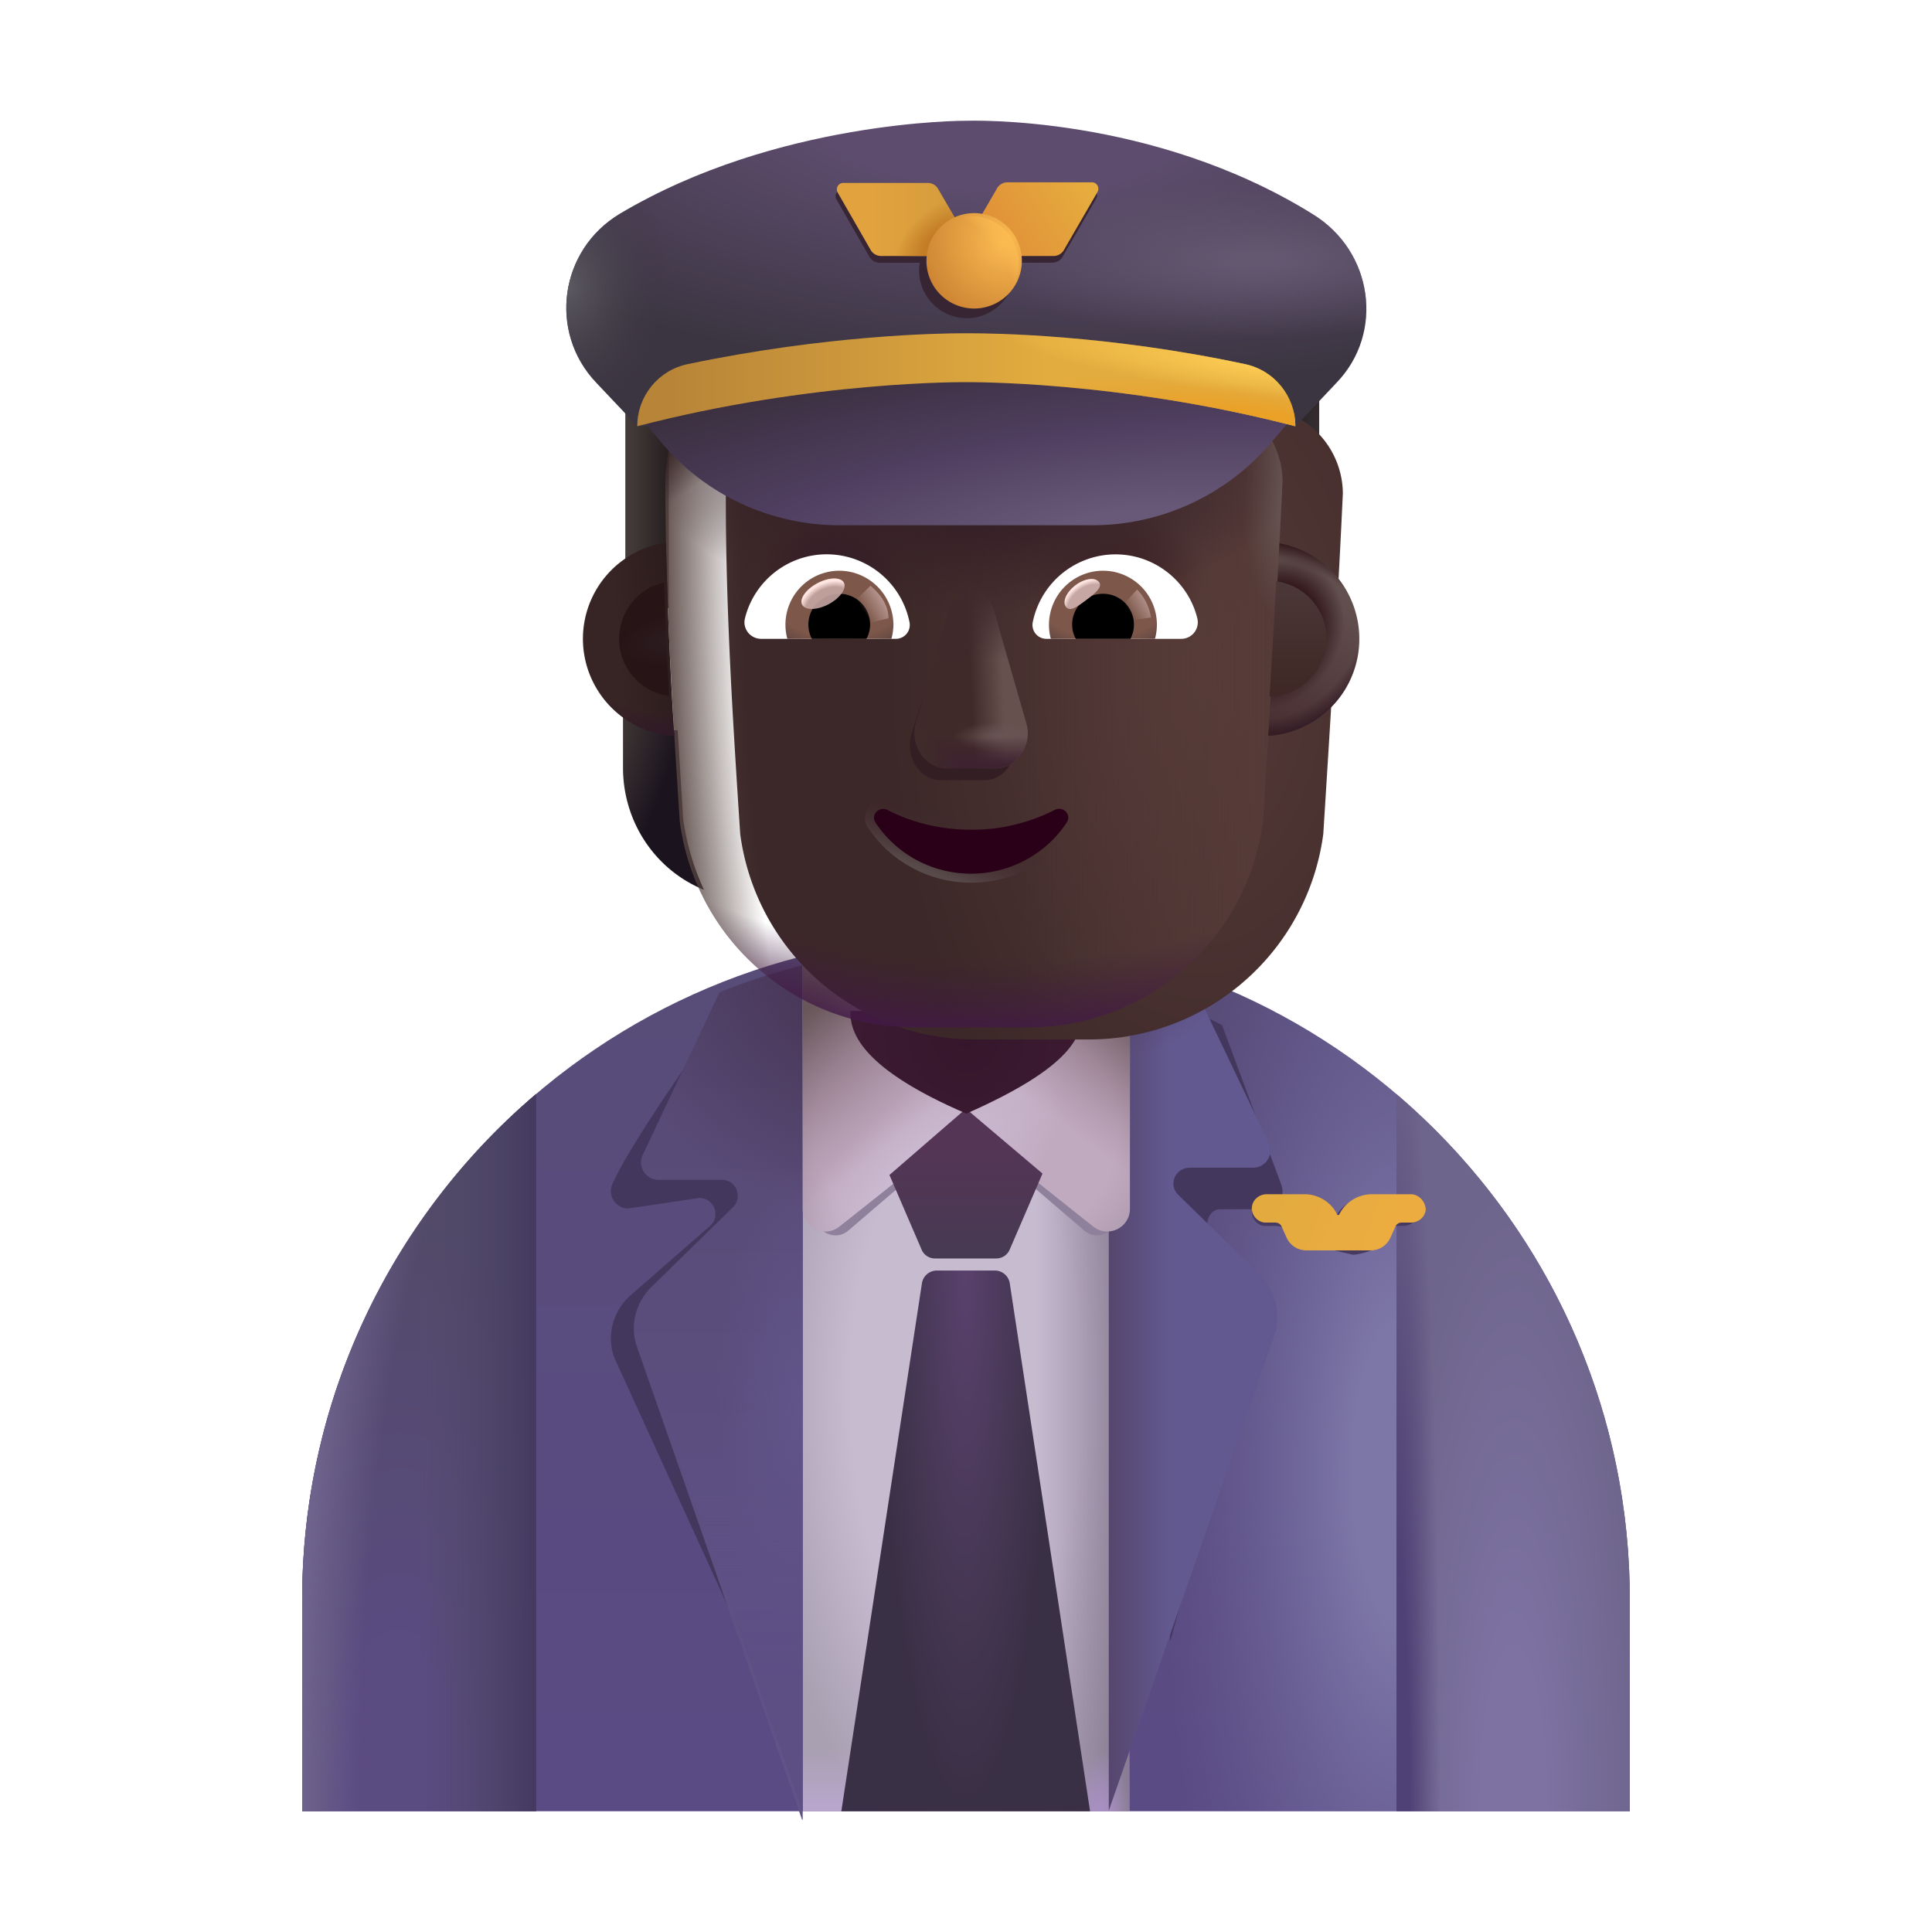 <svg xmlns="http://www.w3.org/2000/svg" fill="none" viewBox="0 0 32 32"><path fill="url(#svg-c13db64d-2091-492b-b3b3-35a5e26a5b5f-a)" d="M16.005 15.5c-6.07 0-11 4.92-11 11V30h21.99v-3.5c0-6.08-4.92-11-10.99-11"/><path fill="url(#svg-4bff5af3-ab79-4f20-a722-224c5d19d974-b)" d="M16.005 15.5c-6.07 0-11 4.92-11 11V30h21.99v-3.5c0-6.08-4.92-11-10.99-11"/><path fill="url(#svg-8452254c-b066-4523-98f7-08551cc2dd60-c)" d="M23.13 18.123V30h3.865v-3.5c0-3.356-1.5-6.36-3.865-8.377"/><path fill="url(#svg-570e55a7-430a-4017-b82a-a330fe69f62a-d)" d="M23.13 18.123V30h3.865v-3.5c0-3.356-1.5-6.36-3.865-8.377"/><path fill="url(#svg-8b53c6dc-e159-4c1b-8f91-3f309cc895e1-e)" d="M8.88 30V18.12a10.97 10.97 0 0 0-3.875 8.38V30z"/><path fill="url(#svg-4de8eba9-b627-4d48-953a-41094293a24e-f)" d="M8.88 30V18.12a10.97 10.97 0 0 0-3.875 8.38V30z"/><path fill="url(#svg-bde94226-a8db-4ccf-9097-73233df1b508-g)" d="M8.88 30V18.12a10.97 10.97 0 0 0-3.875 8.38V30z"/><path fill="url(#svg-49e2b04b-8847-4c98-92ff-eaecb3fcf98a-h)" d="M18.705 16.11h-5.41V30h5.41z"/><path fill="url(#svg-1a67636c-4c39-48e5-bfe9-2b751c60e7e2-i)" d="M18.705 16.11h-5.41V30h5.41z"/><path fill="url(#svg-fc8711c5-4cf7-4958-8137-9918f689405c-j)" d="M18.705 16.11h-5.41V30h5.41z"/><path fill="url(#svg-ed72e60b-1412-4a08-8f7d-baa5c8f6b203-k)" d="M18.705 16.11h-5.41V30h5.41z"/><g filter="url(#svg-0f187505-f052-407b-8748-954263dec4a9-l)"><path fill="#8F809C" d="M16.005 15.348H13.49v4.74c0 .31.334.49.566.29l1.95-1.67 1.948 1.67c.232.2.567.02.567-.29v-4.74z"/></g><path fill="url(#svg-fb701f4d-8111-43b6-b92d-c9d6da7ea3d7-m)" d="M15.517 21.044a.25.25 0 0 0-.247.212l-1.335 8.745h4.12l-1.33-8.745a.25.25 0 0 0-.247-.212z"/><g filter="url(#svg-aaede079-a74c-4a14-b742-37064cbfa900-n)"><path fill="#44375D" d="M12.795 16.462c-.46.117-.364.098-.8.27-.54.784-1.546 2.2-1.85 2.874-.09.19.05.41.26.41l1.18-.174c.24 0 .35.29.19.45l-1.37 1.196c-.26.26-.36.65-.23 1l2.893 6.334z"/></g><g filter="url(#svg-bc621fa4-d5a2-427d-beae-8374107e7823-o)"><path fill="url(#svg-2eaacddf-7116-448d-b9ec-f98b27f8b132-p)" d="M13.295 15.837q-.691.176-1.345.435a.2.2 0 0 1-.035.019l-1.27 2.69c-.09.19.05.41.26.41h1.05c.24 0 .35.29.19.45l-1.36 1.33c-.26.26-.36.65-.23 1l2.73 7.82h.01z"/><path fill="url(#svg-29f33fa3-2a82-4cf0-af6e-10fee5626efc-q)" d="M13.295 15.837q-.691.176-1.345.435a.2.2 0 0 1-.035.019l-1.27 2.69c-.09.19.05.41.26.41h1.05c.24 0 .35.29.19.45l-1.36 1.33c-.26.26-.36.65-.23 1l2.73 7.82h.01z"/><path fill="url(#svg-ceb477d6-3208-419d-b3c6-1b0120620be5-r)" d="M13.295 15.837q-.691.176-1.345.435a.2.2 0 0 1-.035.019l-1.27 2.69c-.09.19.05.41.26.41h1.05c.24 0 .35.29.19.45l-1.36 1.33c-.26.26-.36.65-.23 1l2.73 7.82h.01z"/></g><path fill="url(#svg-b8135544-0338-4da3-933c-6c85e8eeff1a-s)" d="M13.295 15.837q-.691.176-1.345.435a.2.2 0 0 1-.035.019l-1.27 2.69c-.09.19.05.41.26.41h1.05c.24 0 .35.29.19.45l-1.36 1.33c-.26.26-.36.65-.23 1l2.73 7.82h.01z"/><g filter="url(#svg-0a05ef77-f847-4c92-8f6a-bf50a4d73b13-t)"><path fill="#44375D" d="m20.055 20.479.444 1.05c.202.26.272.65.178 1.01l-1.295 4.645-.22-10.445.09-.183q.507.173.989.423l.98 2.64c.07.19-.04.41-.202.41h-.816c-.187 0-.28.28-.148.45"/></g><g filter="url(#svg-099047da-d88d-4604-b207-bc238056e76d-u)"><path fill="url(#svg-4bc65a24-5dd1-42ea-91b2-0febcc4a6999-v)" d="m19.865 19.79 1.36 1.33c.26.26.35.65.23 1.01l-2.74 7.86V16.05l.117-.182q.653.173 1.272.423l1.261 2.64c.09.19-.05.41-.26.41h-1.05c-.24 0-.36.28-.19.45"/><path fill="url(#svg-e8e8cb6c-cefa-418f-9f68-e0d2cb45cff4-w)" d="m19.865 19.79 1.36 1.33c.26.26.35.65.23 1.01l-2.74 7.86V16.05l.117-.182q.653.173 1.272.423l1.261 2.64c.09.19-.05.41-.26.41h-1.05c-.24 0-.36.28-.19.45"/></g><path fill="url(#svg-aee607a6-bc61-4cc3-b416-f5e8dce1e946-x)" d="M16.005 15.284h-2.71v4.74c0 .31.36.49.61.29l2.1-1.67 2.1 1.67c.25.2.61.02.61-.29v-4.74z"/><path fill="url(#svg-cd4b4879-9dfd-406a-8afb-99c4222cf213-y)" d="M16.005 15.284h-2.71v4.74c0 .31.36.49.61.29l2.1-1.67 2.1 1.67c.25.2.61.02.61-.29v-4.74z"/><path fill="url(#svg-b2c18df4-1da5-4608-9c0d-7b4c65431ecd-z)" d="M16.005 15.284h-2.71v4.74c0 .31.36.49.61.29l2.1-1.67 2.1 1.67c.25.2.61.02.61-.29v-4.74z"/><path fill="url(#svg-51f92dc2-3182-4144-a06f-34000f31d86e-A)" d="M16.005 15.284h-2.71v4.74c0 .31.36.49.61.29l2.1-1.67 2.1 1.67c.25.2.61.02.61-.29v-4.74z"/><g filter="url(#svg-e2ae34b8-b6b6-4744-b43c-6c9944b6f14a-B)"><path fill="url(#svg-b861679b-66e2-4b24-b6d1-e6a886205178-C)" d="m14.732 19.661 1.267-1.097 1.268 1.074-.546 1.265a.24.24 0 0 1-.216.141h-1.022a.24.24 0 0 1-.216-.141z"/></g><path fill="url(#svg-f2562be4-a571-4655-bdd2-32e74cb0e089-D)" d="M16.005 18.445c1.789-.788 1.932-1.316 1.919-1.7h-3.838c-.013.384.224.97 1.919 1.7"/><g filter="url(#svg-f98001ea-f2e5-4c5a-a3c0-cb82b480bf78-E)"><path fill="#473A60" d="M23.247 19.836h-.611c-.22 0-.42.13-.516.329-.01.02-.038.02-.038 0a.57.57 0 0 0-.516-.33h-.592c-.124 0-.23.09-.239.22-.01.13.096.25.22.25h.152c.18 0 .18.079.213.149.057.12.172.2.306.2h.238l.54.128c.133 0 .46-.099.518-.219l.086-.199c.02-.04.057-.06.096-.06h.143c.124 0 .229-.09.238-.219-.01-.14-.114-.25-.238-.25"/></g><g filter="url(#svg-c5c66400-1dab-487d-8c3d-64717e3792ff-F)"><path fill="url(#svg-15faf1c1-66c5-4c6f-8110-b4c068f6d762-G)" d="M23.365 19.78h-.64c-.23 0-.44.13-.54.33-.01.02-.04.02-.04 0-.1-.2-.31-.33-.54-.33h-.62c-.13 0-.24.09-.25.22s.1.25.23.25h.16c.04 0 .08.02.1.06l.09.2c.06.12.18.2.32.2h1.07c.14 0 .26-.08.32-.2l.09-.2a.11.11 0 0 1 .1-.06h.15c.13 0 .24-.09.25-.22-.01-.14-.12-.25-.25-.25"/></g><path fill="url(#svg-46ebb59a-1fa7-4644-970f-7f781536e6d5-H)" d="M10.357 6.319h.719v3.752h-.719z"/><path fill="url(#svg-7329c372-3642-4b4b-aeb6-b9fccbe52b9e-I)" d="M21.131 6.319h.719v3.752h-.719z"/><path fill="url(#svg-3c450420-02bd-40ac-bddd-d3c72f49436b-J)" d="M20.946 12.096c.336-.01.65-.124.905-.308v.93c0 .894-.532 1.69-1.341 2.02q.256-.546.346-1.18z"/><path fill="url(#svg-0dddfa4f-2cac-4973-8124-3f129fc6b541-K)" d="M11.224 12.096a1.64 1.64 0 0 1-.905-.308v.93c0 .894.532 1.69 1.341 2.02a4.1 4.1 0 0 1-.346-1.18z"/><g filter="url(#svg-f1a6ca66-3da6-4e19-9fef-20e5ee251ad3-L)"><path fill="url(#svg-754d32fb-8fc7-4e33-aee9-f50c0e099782-M)" d="M11.26 13.611a3.916 3.916 0 0 0 3.886 3.406h1.886a3.916 3.916 0 0 0 3.886-3.406c.118-1.883.237-3.76.324-5.642a1.45 1.45 0 0 0-1.379-1.432h-1.4c-.955 0-1.82-.563-2.212-1.443a.66.66 0 0 0-.615-.418h-1.273c-1.846 0-3.341 1.512-3.341 3.379 0 1.86.116 3.691.238 5.556"/></g><path fill="url(#svg-e8bd9235-5ace-4647-bbec-d13a4c1719ed-N)" d="M11.26 13.611a3.916 3.916 0 0 0 3.886 3.406h1.886a3.916 3.916 0 0 0 3.886-3.406c.118-1.883.237-3.76.324-5.642a1.45 1.45 0 0 0-1.379-1.432h-1.4c-.955 0-1.82-.563-2.212-1.443a.66.66 0 0 0-.615-.418h-1.273c-1.846 0-3.341 1.512-3.341 3.379 0 1.86.116 3.691.238 5.556"/><path fill="url(#svg-63f3fb04-9cc7-4545-b9fb-fb8a60d7c8e0-O)" d="M11.26 13.611a3.916 3.916 0 0 0 3.886 3.406h1.886a3.916 3.916 0 0 0 3.886-3.406c.118-1.883.237-3.76.324-5.642a1.45 1.45 0 0 0-1.379-1.432h-1.4c-.955 0-1.82-.563-2.212-1.443a.66.66 0 0 0-.615-.418h-1.273c-1.846 0-3.341 1.512-3.341 3.379 0 1.86.116 3.691.238 5.556"/><path fill="url(#svg-4ea78aae-7783-4cc2-bb2b-b9103023406f-P)" d="M11.26 13.611a3.916 3.916 0 0 0 3.886 3.406h1.886a3.916 3.916 0 0 0 3.886-3.406c.118-1.883.237-3.76.324-5.642a1.45 1.45 0 0 0-1.379-1.432h-1.4c-.955 0-1.82-.563-2.212-1.443a.66.66 0 0 0-.615-.418h-1.273c-1.846 0-3.341 1.512-3.341 3.379 0 1.86.116 3.691.238 5.556"/><path fill="url(#svg-4579a23b-d0d7-4190-8885-2fc5ea570e6e-Q)" d="M11.26 13.611a3.916 3.916 0 0 0 3.886 3.406h1.886a3.916 3.916 0 0 0 3.886-3.406c.118-1.883.237-3.76.324-5.642a1.45 1.45 0 0 0-1.379-1.432h-1.4c-.955 0-1.82-.563-2.212-1.443a.66.66 0 0 0-.615-.418h-1.273c-1.846 0-3.341 1.512-3.341 3.379 0 1.86.116 3.691.238 5.556"/><path fill="url(#svg-abe03178-c051-447d-9195-6dc882eba76c-R)" d="M11.26 13.611a3.916 3.916 0 0 0 3.886 3.406h1.886a3.916 3.916 0 0 0 3.886-3.406c.118-1.883.237-3.76.324-5.642a1.45 1.45 0 0 0-1.379-1.432h-1.4c-.955 0-1.82-.563-2.212-1.443a.66.66 0 0 0-.615-.418h-1.273c-1.846 0-3.341 1.512-3.341 3.379 0 1.86.116 3.691.238 5.556"/><path fill="url(#svg-757034c3-3adb-4bf9-9bec-07768a7886aa-S)" d="M11.26 13.611a3.916 3.916 0 0 0 3.886 3.406h1.886a3.916 3.916 0 0 0 3.886-3.406c.118-1.883.237-3.76.324-5.642a1.45 1.45 0 0 0-1.379-1.432h-1.4c-.955 0-1.82-.563-2.212-1.443a.66.66 0 0 0-.615-.418h-1.273c-1.846 0-3.341 1.512-3.341 3.379 0 1.86.116 3.691.238 5.556"/><path fill="url(#svg-e59ec3a7-0350-4005-8167-94e8cce1ae03-T)" d="M11.26 13.611a3.916 3.916 0 0 0 3.886 3.406h1.886a3.916 3.916 0 0 0 3.886-3.406c.118-1.883.237-3.76.324-5.642a1.45 1.45 0 0 0-1.379-1.432h-1.4c-.955 0-1.82-.563-2.212-1.443a.66.66 0 0 0-.615-.418h-1.273c-1.846 0-3.341 1.512-3.341 3.379 0 1.86.116 3.691.238 5.556"/><path fill="url(#svg-193d161c-cbfb-4a91-a4d2-f493877a2055-U)" d="M11.26 13.611a3.916 3.916 0 0 0 3.886 3.406h1.886a3.916 3.916 0 0 0 3.886-3.406c.118-1.883.237-3.76.324-5.642a1.45 1.45 0 0 0-1.379-1.432h-1.4c-.955 0-1.82-.563-2.212-1.443a.66.66 0 0 0-.615-.418h-1.273c-1.846 0-3.341 1.512-3.341 3.379 0 1.86.116 3.691.238 5.556"/><path fill="url(#svg-19176bdb-2532-4c37-8ac6-bd1538011ba9-V)" d="M11.26 13.611a3.916 3.916 0 0 0 3.886 3.406h1.886a3.916 3.916 0 0 0 3.886-3.406c.118-1.883.237-3.76.324-5.642a1.45 1.45 0 0 0-1.379-1.432h-1.4c-.955 0-1.82-.563-2.212-1.443a.66.66 0 0 0-.615-.418h-1.273c-1.846 0-3.341 1.512-3.341 3.379 0 1.86.116 3.691.238 5.556"/><g filter="url(#svg-741ed1ab-d85d-456e-9d1f-d99df207ce06-W)"><path fill="#331E24" d="m15.684 10.328-.591 1.838c-.101.378.141.756.484.756h.732c.343 0 .585-.384.484-.756l-.494-1.838c-.106-.408-.504-.408-.615 0"/></g><g filter="url(#svg-0e95e4d8-3be1-4c3e-b98a-4a008daecf22-X)"><path fill="#402929" d="m15.703 10.132-.532 1.838c-.108.378.152.756.52.756h.787c.37 0 .63-.384.52-.756l-.53-1.838c-.114-.408-.646-.408-.765 0"/><path fill="url(#svg-16f26ad9-1de8-4686-ba24-aed7fdb0d6c7-Y)" d="m15.703 10.132-.532 1.838c-.108.378.152.756.52.756h.787c.37 0 .63-.384.52-.756l-.53-1.838c-.114-.408-.646-.408-.765 0"/><path fill="url(#svg-e5bacb13-1f47-426a-a20a-cba69ff4ed8b-Z)" d="m15.703 10.132-.532 1.838c-.108.378.152.756.52.756h.787c.37 0 .63-.384.52-.756l-.53-1.838c-.114-.408-.646-.408-.765 0"/><path fill="url(#svg-c31a0887-17da-40a9-8e04-572a0fb110e2-aa)" d="m15.703 10.132-.532 1.838c-.108.378.152.756.52.756h.787c.37 0 .63-.384.52-.756l-.53-1.838c-.114-.408-.646-.408-.765 0"/><path fill="url(#svg-45e3653f-c453-4ee5-9351-d3712ab878ca-ab)" d="m15.703 10.132-.532 1.838c-.108.378.152.756.52.756h.787c.37 0 .63-.384.52-.756l-.53-1.838c-.114-.408-.646-.408-.765 0"/><path fill="url(#svg-9be543da-1aad-4bf0-a36f-45181c5d1430-ac)" d="m15.703 10.132-.532 1.838c-.108.378.152.756.52.756h.787c.37 0 .63-.384.52-.756l-.53-1.838c-.114-.408-.646-.408-.765 0"/></g><g filter="url(#svg-13a05459-f3a6-42ea-bfad-db901596d801-ad)"><path stroke="url(#svg-8e0b69ce-5257-448d-ba1c-5f78c01f7040-ae)" stroke-width=".15" d="M14.734 13.348a.23.23 0 0 0-.272.047.21.21 0 0 0-.023.27c.349.528.956.88 1.646.88s1.297-.352 1.646-.88a.214.214 0 0 0-.024-.273.23.23 0 0 0-.27-.044h-.001c-.39.203-.85.32-1.351.32a2.9 2.9 0 0 1-1.35-.32Z"/></g><path fill="url(#svg-7ba12cb9-a544-46a5-89f5-e8752f4895a8-af)" d="M16.085 13.743c-.508 0-.985-.12-1.386-.328-.136-.07-.284.084-.197.209.334.507.918.846 1.583.846s1.248-.339 1.583-.846c.087-.13-.06-.28-.198-.21a3 3 0 0 1-1.385.329"/><path fill="#fff" d="M18.476 9.182c.653 0 1.205.45 1.355 1.058a.274.274 0 0 1-.268.341h-2.231a.23.23 0 0 1-.227-.272 1.4 1.4 0 0 1 1.371-1.127"/><path fill="url(#svg-4f40c83b-96b2-463d-b55f-2b0c616c6067-ag)" d="M18.27 9.453a.892.892 0 0 1 .86 1.128h-1.725a.896.896 0 0 1 .864-1.128"/><path fill="#000" d="M17.758 10.346c0-.284.227-.511.511-.511a.51.51 0 0 1 .455.746h-.905a.46.46 0 0 1-.06-.235"/><g filter="url(#svg-639fae61-da64-4b1a-a0c5-1d0a641797f0-ah)"><path fill="#C7A7A3" d="M18.204 9.642c.063.085-.07.189-.22.302-.152.113-.264.192-.328.107-.063-.085.008-.245.159-.358.15-.113.325-.136.388-.051"/><path fill="url(#svg-2968a9ad-8c4f-4152-b357-793cbc8212a2-ai)" d="M18.204 9.642c.063.085-.07.189-.22.302-.152.113-.264.192-.328.107-.063-.085.008-.245.159-.358.15-.113.325-.136.388-.051"/></g><g filter="url(#svg-74c02af2-1b51-4788-a46a-331f5ac56a15-aj)"><path fill="url(#svg-7989cd37-ca3d-4846-953a-17f6c47caea0-ak)" d="M19.064 10.228a.84.84 0 0 0-.231-.463l-.26.286.117.228z"/></g><path fill="#fff" d="M13.694 9.181c-.653 0-1.205.45-1.355 1.06-.044.174.09.34.268.34h2.231a.23.23 0 0 0 .227-.272 1.4 1.4 0 0 0-1.37-1.128"/><path fill="url(#svg-5c0493cd-448e-43d9-b6a5-00a351f9bce5-al)" d="M13.901 9.453a.893.893 0 0 0-.86 1.128h1.724a1 1 0 0 0 .033-.235.9.9 0 0 0-.897-.893"/><path fill="#000" d="M14.412 10.346a.51.51 0 0 0-.51-.511.51.51 0 0 0-.455.746h.904a.5.5 0 0 0 .061-.235"/><g filter="url(#svg-342f6f39-00f5-4fff-b2d0-299f69a213ce-am)"><path fill="url(#svg-89f495f9-7309-479e-acf1-9e36d872960b-an)" d="M14.716 10.24c0-.288-.234-.48-.298-.538l-.288.279.177.361z"/></g><g filter="url(#svg-30b1a174-55c8-4de1-9abe-1d17eb5dc933-ao)" transform="rotate(-27.914 13.632 9.834)"><ellipse cx="13.632" cy="9.834" fill="#C7A7A3" fill-opacity=".9" rx=".39" ry=".197"/><ellipse cx="13.632" cy="9.834" fill="url(#svg-f8a64911-ddc4-4d37-abc3-bd26d1affa87-ap)" rx=".39" ry=".197"/></g><path fill="url(#svg-4846a280-fd76-48d5-9fdc-77cec3e98f9c-aq)" d="M21.007 12.187c.066-1.064.13-2.127.184-3.191a1.61 1.61 0 0 1-.184 3.191"/><path fill="url(#svg-86f1e55d-732f-4ff8-b7c6-79a9ccb4cdc8-ar)" d="M21.007 12.187c.066-1.064.13-2.127.184-3.191a1.61 1.61 0 0 1-.184 3.191"/><path fill="url(#svg-d3b141a2-f64b-442e-8508-a9d5b1fdce0e-as)" d="M21.007 12.187c.066-1.064.13-2.127.184-3.191a1.61 1.61 0 0 1-.184 3.191"/><path fill="url(#svg-b0c77c5f-6c84-4418-8c9f-59d3685fdb55-at)" d="M21.007 12.187c.066-1.064.13-2.127.184-3.191a1.61 1.61 0 0 1-.184 3.191"/><path fill="url(#svg-b139df0a-8acd-4fa2-8065-dba8ff61cb43-au)" d="M11.031 8.988a1.61 1.61 0 0 0 .138 3.2 78 78 0 0 1-.138-3.2"/><path fill="url(#svg-7be7cefc-0065-423a-be0e-40a66c9ad267-av)" d="M11.031 8.988a1.61 1.61 0 0 0 .138 3.2 78 78 0 0 1-.138-3.2"/><g filter="url(#svg-8ae18bf2-8d08-489a-a877-0f77664d867d-aw)"><path fill="url(#svg-8df1f063-d42c-4595-96f0-1437f49cbf39-ax)" d="M11 9.648a.956.956 0 0 0 .083 1.88 78 78 0 0 1-.084-1.88"/></g><g filter="url(#svg-7569c782-35c2-4c90-a574-150a58b51821-ay)"><path fill="url(#svg-8399b3fc-4b80-4081-8e21-675871c0daea-az)" d="M21.028 11.533q.059-.953.11-1.904a.956.956 0 0 1-.11 1.904"/></g><path fill="url(#svg-6a2ca067-9546-48ee-a090-e9dddb4111d6-aA)" d="M21.747 3.55c-2.66-1.66-5.7-1.55-5.74-1.55s-3.14-.01-5.74 1.54c-1 .6-1.19 1.96-.39 2.8l.68.72h10.9l.68-.72c.8-.83.6-2.18-.39-2.79"/><path fill="url(#svg-46670099-f49b-41d5-a8dd-08caf3ea2f61-aB)" d="M21.747 3.55c-2.66-1.66-5.7-1.55-5.74-1.55s-3.14-.01-5.74 1.54c-1 .6-1.19 1.96-.39 2.8l.68.72h10.9l.68-.72c.8-.83.6-2.18-.39-2.79"/><path fill="url(#svg-9c916008-dc4a-4f5a-b7f4-92d8d2889aac-aC)" d="M21.747 3.55c-2.66-1.66-5.7-1.55-5.74-1.55s-3.14-.01-5.74 1.54c-1 .6-1.19 1.96-.39 2.8l.68.72h10.9l.68-.72c.8-.83.6-2.18-.39-2.79"/><g filter="url(#svg-cbd72c5d-1501-437a-b5aa-76883a1b59a2-aD)"><path fill="url(#svg-b6f3cbe2-213a-4059-a449-feb799fd3227-aE)" d="M16.005 6.33s-2.53-.03-5.45.73l.4.47c.73.87 1.81 1.37 2.95 1.37h4.19c1.14 0 2.22-.5 2.96-1.37l.4-.47c-2.92-.76-5.45-.73-5.45-.73"/></g><path fill="url(#svg-4d6bf8c3-ebf1-40e4-8855-696a00b75569-aF)" d="M15.955 5.52h.1c.39 0 2.27.02 4.56.51.49.1.84.53.84 1.03-2.92-.76-5.45-.73-5.45-.73s-2.53-.03-5.45.73c0-.5.35-.93.84-1.03 2.29-.48 4.16-.51 4.56-.51"/><path fill="url(#svg-368cd440-a1cc-4158-b130-2d737c4de10e-aG)" d="M15.955 5.52h.1c.39 0 2.27.02 4.56.51.49.1.84.53.84 1.03-2.92-.76-5.45-.73-5.45-.73s-2.53-.03-5.45.73c0-.5.35-.93.84-1.03 2.29-.48 4.16-.51 4.56-.51"/><path fill="url(#svg-dcc5b9ec-d992-4e24-a1b4-e5bbcdea2df5-aH)" d="M15.955 5.52h.1c.39 0 2.27.02 4.56.51.49.1.84.53.84 1.03-2.92-.76-5.45-.73-5.45-.73s-2.53-.03-5.45.73c0-.5.35-.93.84-1.03 2.29-.48 4.16-.51 4.56-.51"/><g filter="url(#svg-574bc562-628c-4748-8aff-380bb943fddc-aI)"><path fill="#382534" d="M16.793 4.351h.633a.2.2 0 0 0 .18-.11l.55-.95c.04-.07-.01-.16-.09-.16h-1.4a.2.2 0 0 0-.18.11l-.275.475a.8.8 0 0 0-.415.006l-.272-.47a.2.2 0 0 0-.18-.11h-1.4c-.08 0-.13.09-.09.16l.54.94c.04.07.1.11.18.11h.66a.79.79 0 1 0 1.559 0"/></g><g filter="url(#svg-28c0ba55-b0be-44fc-8d3e-061e5dd3dcb1-aJ)"><path fill="url(#svg-328dbbaf-267e-47fc-89e8-184b6c617177-aK)" d="M16.045 4.24h-1.4a.2.2 0 0 1-.18-.11l-.54-.94c-.04-.07.01-.16.09-.16h1.4a.2.2 0 0 1 .18.11l.55.95c.03.06-.02.15-.1.15"/><path fill="url(#svg-b5b8841e-5176-48db-91b6-d8c0196a609c-aL)" d="M16.045 4.24h-1.4a.2.2 0 0 1-.18-.11l-.54-.94c-.04-.07.01-.16.09-.16h1.4a.2.2 0 0 1 .18.11l.55.95c.03.06-.02.15-.1.15"/></g><g filter="url(#svg-3078adc3-77ba-47e9-8db9-aca37457f615-aM)"><path fill="url(#svg-35ecc8fe-a618-4797-91b4-e121c0317480-aN)" d="M16.098 4.24h1.4a.2.2 0 0 0 .18-.11l.55-.95c.04-.07-.01-.16-.09-.16h-1.4a.2.2 0 0 0-.18.11l-.55.95c-.04.07.01.16.09.16"/></g><g filter="url(#svg-53f00e39-d3d8-4f22-82b1-e8521a61cb9e-aO)"><path fill="url(#svg-1481e5b5-f23e-4158-ab19-c4153a86f27d-aP)" d="M16.085 5.16a.79.79 0 1 0 0-1.58.79.79 0 0 0 0 1.58"/></g><path fill="url(#svg-f871bf37-3b25-428f-a0b8-23e93b2fc7a6-aQ)" d="M16.085 5.16a.79.79 0 1 0 0-1.58.79.79 0 0 0 0 1.58"/><defs><radialGradient id="svg-4bff5af3-ab79-4f20-a722-224c5d19d974-b" cx="0" cy="0" r="1" gradientTransform="matrix(-4.031 0 0 -12.229 23.224 24.403)" gradientUnits="userSpaceOnUse"><stop offset=".202" stop-color="#7D77A7"/><stop offset="1" stop-color="#6B629A" stop-opacity="0"/></radialGradient><radialGradient id="svg-8452254c-b066-4523-98f7-08551cc2dd60-c" cx="0" cy="0" r="1" gradientTransform="matrix(0 -10.492 2.163 0 25.063 30)" gradientUnits="userSpaceOnUse"><stop offset=".24" stop-color="#7D72A2"/><stop offset="1" stop-color="#6E658C"/></radialGradient><radialGradient id="svg-570e55a7-430a-4017-b82a-a330fe69f62a-d" cx="0" cy="0" r="1" gradientTransform="matrix(0 -13.69 .719 0 23.13 30)" gradientUnits="userSpaceOnUse"><stop offset=".304" stop-color="#4F4175"/><stop offset="1" stop-color="#514476" stop-opacity="0"/></radialGradient><radialGradient id="svg-8b53c6dc-e159-4c1b-8f91-3f309cc895e1-e" cx="0" cy="0" r="1" gradientTransform="matrix(0 -9.947 4.235 0 6.615 30)" gradientUnits="userSpaceOnUse"><stop offset=".26" stop-color="#5A4B81"/><stop offset="1" stop-color="#524A68"/></radialGradient><radialGradient id="svg-bde94226-a8db-4ccf-9097-73233df1b508-g" cx="0" cy="0" r="1" gradientTransform="matrix(-3.703 0 0 -15.694 8.708 29.637)" gradientUnits="userSpaceOnUse"><stop offset=".741" stop-color="#6E638C" stop-opacity="0"/><stop offset="1" stop-color="#6E638C"/></radialGradient><radialGradient id="svg-49e2b04b-8847-4c98-92ff-eaecb3fcf98a-h" cx="0" cy="0" r="1" gradientTransform="matrix(0 7.91 -3.401 0 16 23.056)" gradientUnits="userSpaceOnUse"><stop offset=".563" stop-color="#C7BBD0"/><stop offset="1" stop-color="#A9A0B2"/></radialGradient><radialGradient id="svg-ed72e60b-1412-4a08-8f7d-baa5c8f6b203-k" cx="0" cy="0" r="1" gradientTransform="matrix(0 -1.188 .463 0 18.255 30.216)" gradientUnits="userSpaceOnUse"><stop stop-color="#AD91CA"/><stop offset="1" stop-color="#AD91CA" stop-opacity="0"/></radialGradient><radialGradient id="svg-fb701f4d-8111-43b6-b92d-c9d6da7ea3d7-m" cx="0" cy="0" r="1" gradientTransform="matrix(0 9.703 -1.553 0 15.991 21.044)" gradientUnits="userSpaceOnUse"><stop offset=".006" stop-color="#59416C"/><stop offset=".907" stop-color="#3A3045"/></radialGradient><radialGradient id="svg-29f33fa3-2a82-4cf0-af6e-10fee5626efc-q" cx="0" cy="0" r="1" gradientTransform="rotate(122.782 2.494 11.9)scale(3.605 4.046)" gradientUnits="userSpaceOnUse"><stop stop-color="#483555"/><stop offset="1" stop-color="#483555" stop-opacity="0"/></radialGradient><radialGradient id="svg-ceb477d6-3208-419d-b3c6-1b0120620be5-r" cx="0" cy="0" r="1" gradientTransform="matrix(0 4.086 -1.398 0 13.295 23.22)" gradientUnits="userSpaceOnUse"><stop stop-color="#615589"/><stop offset="1" stop-color="#615589" stop-opacity="0"/></radialGradient><radialGradient id="svg-e8e8cb6c-cefa-418f-9f68-e0d2cb45cff4-w" cx="0" cy="0" r="1" gradientTransform="matrix(.812 1.38 -1.689 .995 19.036 15.868)" gradientUnits="userSpaceOnUse"><stop stop-color="#504069"/><stop offset="1" stop-color="#504069" stop-opacity="0"/></radialGradient><radialGradient id="svg-aee607a6-bc61-4cc3-b416-f5e8dce1e946-x" cx="0" cy="0" r="1" gradientTransform="matrix(0 4.156 -4.851 0 16.005 18.69)" gradientUnits="userSpaceOnUse"><stop offset=".519" stop-color="#C0AAC0"/><stop offset="1" stop-color="#928392"/></radialGradient><radialGradient id="svg-cd4b4879-9dfd-406a-8afb-99c4222cf213-y" cx="0" cy="0" r="1" gradientTransform="matrix(-1 -.969 2.19 -2.26 15.24 19.685)" gradientUnits="userSpaceOnUse"><stop stop-color="#D0C1D9"/><stop offset="1" stop-color="#D0C1D9" stop-opacity="0"/></radialGradient><radialGradient id="svg-f2562be4-a571-4655-bdd2-32e74cb0e089-D" cx="0" cy="0" r="1" gradientTransform="matrix(0 2.062 -1.92 0 16.005 17.153)" gradientUnits="userSpaceOnUse"><stop stop-color="#35162B"/><stop offset="1" stop-color="#3C1B32"/></radialGradient><radialGradient id="svg-7329c372-3642-4b4b-aeb6-b9fccbe52b9e-I" cx="0" cy="0" r="1" gradientTransform="matrix(-.268 2.321 -.8 -.092 21.85 7.27)" gradientUnits="userSpaceOnUse"><stop stop-color="#373133"/><stop offset=".901" stop-color="#231B20"/></radialGradient><radialGradient id="svg-3c450420-02bd-40ac-bddd-d3c72f49436b-J" cx="0" cy="0" r="1" gradientTransform="rotate(69.657 1.948 20.87)scale(2.154 2.559)" gradientUnits="userSpaceOnUse"><stop offset=".215" stop-color="#3C3B3C"/><stop offset="1" stop-color="#221C27"/></radialGradient><radialGradient id="svg-0dddfa4f-2cac-4973-8124-3f129fc6b541-K" cx="0" cy="0" r="1" gradientTransform="rotate(17.447 -34.994 38.818)scale(1.548 4.775)" gradientUnits="userSpaceOnUse"><stop stop-color="#463C39"/><stop offset=".746" stop-color="#1B141E"/></radialGradient><radialGradient id="svg-754d32fb-8fc7-4e33-aee9-f50c0e099782-M" cx="0" cy="0" r="1" gradientTransform="matrix(-5.228 0 0 -9.248 18.893 10.847)" gradientUnits="userSpaceOnUse"><stop stop-color="#563B38"/><stop offset="1" stop-color="#3C2828"/></radialGradient><radialGradient id="svg-63f3fb04-9cc7-4545-b9fb-fb8a60d7c8e0-O" cx="0" cy="0" r="1" gradientTransform="matrix(0 9.92 -12.207 0 16.644 7.437)" gradientUnits="userSpaceOnUse"><stop offset=".857" stop-color="#3E1A3A" stop-opacity="0"/><stop offset="1" stop-color="#431949"/></radialGradient><radialGradient id="svg-4ea78aae-7783-4cc2-bb2b-b9103023406f-P" cx="0" cy="0" r="1" gradientTransform="matrix(0 -1.148 1.421 0 18.532 9.534)" gradientUnits="userSpaceOnUse"><stop offset=".325" stop-color="#432728"/><stop offset="1" stop-color="#432728" stop-opacity="0"/></radialGradient><radialGradient id="svg-4579a23b-d0d7-4190-8885-2fc5ea570e6e-Q" cx="0" cy="0" r="1" gradientTransform="rotate(-89.794 11.7 -2.127)scale(1.094 1.191)" gradientUnits="userSpaceOnUse"><stop offset=".378" stop-color="#361E27"/><stop offset="1" stop-color="#361E27" stop-opacity="0"/></radialGradient><radialGradient id="svg-abe03178-c051-447d-9195-6dc882eba76c-R" cx="0" cy="0" r="1" gradientTransform="matrix(-8.496 .536 -1.37 -21.703 19.518 11.835)" gradientUnits="userSpaceOnUse"><stop offset=".836" stop-color="#564440" stop-opacity="0"/><stop offset="1" stop-color="#564440"/></radialGradient><radialGradient id="svg-757034c3-3adb-4bf9-9bec-07768a7886aa-S" cx="0" cy="0" r="1" gradientTransform="matrix(4.073 -2.648 .969 1.491 10.617 6.521)" gradientUnits="userSpaceOnUse"><stop offset=".38" stop-color="#231112"/><stop offset="1" stop-color="#231112" stop-opacity="0"/></radialGradient><radialGradient id="svg-e59ec3a7-0350-4005-8167-94e8cce1ae03-T" cx="0" cy="0" r="1" gradientTransform="rotate(95.368 7.205 13.81)scale(2.508 1.003)" gradientUnits="userSpaceOnUse"><stop offset=".245" stop-color="#6B5B59"/><stop offset="1" stop-color="#6B5B59" stop-opacity="0"/></radialGradient><radialGradient id="svg-193d161c-cbfb-4a91-a4d2-f493877a2055-U" cx="0" cy="0" r="1" gradientTransform="rotate(121.159 7.602 8.154)scale(3.369 2.781)" gradientUnits="userSpaceOnUse"><stop offset=".078" stop-color="#534445"/><stop offset="1" stop-color="#534445" stop-opacity="0"/></radialGradient><radialGradient id="svg-19176bdb-2532-4c37-8ac6-bd1538011ba9-V" cx="0" cy="0" r="1" gradientTransform="matrix(0 2.326 -5.333 0 16.132 7.829)" gradientUnits="userSpaceOnUse"><stop offset=".367" stop-color="#362128"/><stop offset="1" stop-color="#362128" stop-opacity="0"/></radialGradient><radialGradient id="svg-e5bacb13-1f47-426a-a20a-cba69ff4ed8b-Z" cx="0" cy="0" r="1" gradientTransform="matrix(0 .244 -.767 0 16.551 12.207)" gradientUnits="userSpaceOnUse"><stop stop-color="#685554"/><stop offset="1" stop-color="#685554" stop-opacity="0"/></radialGradient><radialGradient id="svg-45e3653f-c453-4ee5-9351-d3712ab878ca-ab" cx="0" cy="0" r="1" gradientTransform="matrix(-1.521 .697 -1.121 -2.445 16.668 11.637)" gradientUnits="userSpaceOnUse"><stop offset=".714" stop-color="#3E2B29" stop-opacity="0"/><stop offset="1" stop-color="#3F2C2A"/></radialGradient><radialGradient id="svg-7ba12cb9-a544-46a5-89f5-e8752f4895a8-af" cx="0" cy="0" r="1" gradientTransform="matrix(0 -.721 2.9 0 16.085 14.386)" gradientUnits="userSpaceOnUse"><stop stop-color="#290018"/><stop offset="1" stop-color="#290017"/></radialGradient><radialGradient id="svg-4f40c83b-96b2-463d-b55f-2b0c616c6067-ag" cx="0" cy="0" r="1" gradientTransform="matrix(0 .811 -1.29 0 18.267 9.93)" gradientUnits="userSpaceOnUse"><stop offset=".802" stop-color="#7D574A"/><stop offset="1" stop-color="#694B43"/><stop offset="1" stop-color="#804D49"/><stop offset="1" stop-color="#664842"/></radialGradient><radialGradient id="svg-2968a9ad-8c4f-4152-b357-793cbc8212a2-ai" cx="0" cy="0" r="1" gradientTransform="rotate(-127.812 11.472 .59)scale(.378 .521)" gradientUnits="userSpaceOnUse"><stop offset=".766" stop-color="#FFE6E2" stop-opacity="0"/><stop offset=".966" stop-color="#FFE6E2"/></radialGradient><radialGradient id="svg-5c0493cd-448e-43d9-b6a5-00a351f9bce5-al" cx="0" cy="0" r="1" gradientTransform="matrix(0 .811 -1.291 0 13.903 9.93)" gradientUnits="userSpaceOnUse"><stop offset=".802" stop-color="#7D574A"/><stop offset="1" stop-color="#694B43"/><stop offset="1" stop-color="#804D49"/><stop offset="1" stop-color="#664842"/></radialGradient><radialGradient id="svg-f8a64911-ddc4-4d37-abc3-bd26d1affa87-ap" cx="0" cy="0" r="1" gradientTransform="rotate(-90.897 11.804 -1.628)scale(.494 .594)" gradientUnits="userSpaceOnUse"><stop offset=".766" stop-color="#FFE6E2" stop-opacity="0"/><stop offset=".966" stop-color="#FFE6E2"/></radialGradient><radialGradient id="svg-86f1e55d-732f-4ff8-b7c6-79a9ccb4cdc8-ar" cx="0" cy="0" r="1" gradientTransform="matrix(.629 2.243 -2.14 .6 20.703 9.944)" gradientUnits="userSpaceOnUse"><stop offset=".856" stop-color="#301924" stop-opacity="0"/><stop offset="1" stop-color="#301924"/></radialGradient><radialGradient id="svg-d3b141a2-f64b-442e-8508-a9d5b1fdce0e-as" cx="0" cy="0" r="1" gradientTransform="matrix(.788 -1.081 .906 .66 21.063 10.489)" gradientUnits="userSpaceOnUse"><stop offset=".664" stop-color="#351B1E"/><stop offset="1" stop-color="#351B1E" stop-opacity="0"/></radialGradient><radialGradient id="svg-b0c77c5f-6c84-4418-8c9f-59d3685fdb55-at" cx="0" cy="0" r="1" gradientTransform="matrix(.587 -1.55 2.072 .784 21.177 10.661)" gradientUnits="userSpaceOnUse"><stop offset=".803" stop-color="#361C1E" stop-opacity="0"/><stop offset=".966" stop-color="#361C1E"/></radialGradient><radialGradient id="svg-7be7cefc-0065-423a-be0e-40a66c9ad267-av" cx="0" cy="0" r="1" gradientTransform="rotate(101.248 1.262 9.497)scale(2.117 2.081)" gradientUnits="userSpaceOnUse"><stop offset=".775" stop-color="#301929" stop-opacity="0"/><stop offset="1" stop-color="#301929"/></radialGradient><radialGradient id="svg-8df1f063-d42c-4595-96f0-1437f49cbf39-ax" cx="0" cy="0" r="1" gradientTransform="rotate(170.261 5.134 5.77)scale(.93 .41)" gradientUnits="userSpaceOnUse"><stop stop-color="#2C1D22"/><stop offset="1" stop-color="#271416"/></radialGradient><radialGradient id="svg-6a2ca067-9546-48ee-a090-e9dddb4111d6-aA" cx="0" cy="0" r="1" gradientTransform="rotate(94.177 7.313 8.662)scale(4.291 11.502)" gradientUnits="userSpaceOnUse"><stop offset=".267" stop-color="#5D4C6D"/><stop offset="1" stop-color="#3B3541"/></radialGradient><radialGradient id="svg-46670099-f49b-41d5-a8dd-08caf3ea2f61-aB" cx="0" cy="0" r="1" gradientTransform="matrix(-4.625 0 0 -1.292 20.798 4.31)" gradientUnits="userSpaceOnUse"><stop offset=".078" stop-color="#635870"/><stop offset="1" stop-color="#635870" stop-opacity="0"/></radialGradient><radialGradient id="svg-9c916008-dc4a-4f5a-b7f4-92d8d2889aac-aC" cx="0" cy="0" r="1" gradientTransform="matrix(1.751 0 0 2.319 9.38 4.747)" gradientUnits="userSpaceOnUse"><stop stop-color="#5D5A62"/><stop offset="1" stop-color="#3A3340" stop-opacity="0"/></radialGradient><radialGradient id="svg-b6f3cbe2-213a-4059-a449-feb799fd3227-aE" cx="0" cy="0" r="1" gradientTransform="rotate(-96.626 13.263 -3.831)scale(3.521 14.642)" gradientUnits="userSpaceOnUse"><stop offset=".064" stop-color="#695978"/><stop offset=".47" stop-color="#4F3E5F"/><stop offset="1" stop-color="#362C38"/></radialGradient><radialGradient id="svg-368cd440-a1cc-4158-b130-2d737c4de10e-aG" cx="0" cy="0" r="1" gradientTransform="matrix(-4.438 -.539 .065 -.539 21.099 6.06)" gradientUnits="userSpaceOnUse"><stop stop-color="#FFCF55"/><stop offset="1" stop-color="#FFCF55" stop-opacity="0"/></radialGradient><radialGradient id="svg-dcc5b9ec-d992-4e24-a1b4-e5bbcdea2df5-aH" cx="0" cy="0" r="1" gradientTransform="matrix(-3.906 -.595 .09 -.592 21.099 7.06)" gradientUnits="userSpaceOnUse"><stop offset=".278" stop-color="#EBA026"/><stop offset="1" stop-color="#EBA026" stop-opacity="0"/></radialGradient><radialGradient id="svg-b5b8841e-5176-48db-91b6-d8c0196a609c-aL" cx="0" cy="0" r="1" gradientTransform="rotate(-135 8.675 -1.206)scale(.622 .978)" gradientUnits="userSpaceOnUse"><stop offset=".382" stop-color="#C47C25"/><stop offset="1" stop-color="#C47C25" stop-opacity="0"/></radialGradient><radialGradient id="svg-1481e5b5-f23e-4158-ab19-c4153a86f27d-aP" cx="0" cy="0" r="1" gradientTransform="matrix(-.938 .969 -1.005 -.972 16.583 4.044)" gradientUnits="userSpaceOnUse"><stop stop-color="#FCBB51"/><stop offset="1" stop-color="#CE8634"/></radialGradient><radialGradient id="svg-f871bf37-3b25-428f-a0b8-23e93b2fc7a6-aQ" cx="0" cy="0" r="1" gradientTransform="matrix(.875 -.656 1.11 1.48 15.88 4.544)" gradientUnits="userSpaceOnUse"><stop offset=".671" stop-color="#FCBB51" stop-opacity="0"/><stop offset="1" stop-color="#FCBB51"/></radialGradient><linearGradient id="svg-c13db64d-2091-492b-b3b3-35a5e26a5b5f-a" x1="16" x2="16" y1="15.501" y2="30.001" gradientUnits="userSpaceOnUse"><stop stop-color="#584C78"/><stop offset="1" stop-color="#5A4B85"/></linearGradient><linearGradient id="svg-4de8eba9-b627-4d48-953a-41094293a24e-f" x1="9.135" x2="6.943" y1="27.817" y2="27.817" gradientUnits="userSpaceOnUse"><stop offset=".124" stop-color="#443A60"/><stop offset="1" stop-color="#524C6A" stop-opacity="0"/></linearGradient><linearGradient id="svg-1a67636c-4c39-48e5-bfe9-2b751c60e7e2-i" x1="16.505" x2="16.505" y1="30.466" y2="28.997" gradientUnits="userSpaceOnUse"><stop stop-color="#C2AADC"/><stop offset="1" stop-color="#C2AADC" stop-opacity="0"/></linearGradient><linearGradient id="svg-fc8711c5-4cf7-4958-8137-9918f689405c-j" x1="19.067" x2="17.161" y1="26.56" y2="26.56" gradientUnits="userSpaceOnUse"><stop stop-color="#80728B"/><stop offset="1" stop-color="#80728B" stop-opacity="0"/></linearGradient><linearGradient id="svg-2eaacddf-7116-448d-b9ec-f98b27f8b132-p" x1="13.295" x2="13.295" y1="29.372" y2="15.837" gradientUnits="userSpaceOnUse"><stop stop-color="#605388"/><stop offset="1" stop-color="#564973"/></linearGradient><linearGradient id="svg-b8135544-0338-4da3-933c-6c85e8eeff1a-s" x1="13.295" x2="13.295" y1="29.69" y2="23.356" gradientUnits="userSpaceOnUse"><stop offset=".306" stop-color="#5D4F84"/><stop offset="1" stop-color="#5D4F84" stop-opacity="0"/></linearGradient><linearGradient id="svg-4bc65a24-5dd1-42ea-91b2-0febcc4a6999-v" x1="18.715" x2="19.724" y1="20.747" y2="20.747" gradientUnits="userSpaceOnUse"><stop stop-color="#56466E"/><stop offset="1" stop-color="#625990"/></linearGradient><linearGradient id="svg-b2c18df4-1da5-4608-9c0d-7b4c65431ecd-z" x1="13.583" x2="15.177" y1="16.56" y2="18.607" gradientUnits="userSpaceOnUse"><stop stop-color="#68565A"/><stop offset="1" stop-color="#987A8D" stop-opacity="0"/></linearGradient><linearGradient id="svg-51f92dc2-3182-4144-a06f-34000f31d86e-A" x1="18.442" x2="17.099" y1="16.497" y2="18.247" gradientUnits="userSpaceOnUse"><stop stop-color="#68565A"/><stop offset="1" stop-color="#987A8D" stop-opacity="0"/></linearGradient><linearGradient id="svg-b861679b-66e2-4b24-b6d1-e6a886205178-C" x1="15.991" x2="15.991" y1="19.225" y2="20.922" gradientUnits="userSpaceOnUse"><stop offset=".006" stop-color="#543555"/><stop offset="1" stop-color="#483A53"/></linearGradient><linearGradient id="svg-15faf1c1-66c5-4c6f-8110-b4c068f6d762-G" x1="21.084" x2="22.88" y1="20.076" y2="20.711" gradientUnits="userSpaceOnUse"><stop stop-color="#E3AB3F"/><stop offset="1" stop-color="#ECAC40"/></linearGradient><linearGradient id="svg-46ebb59a-1fa7-4644-970f-7f781536e6d5-H" x1="10.357" x2="11.077" y1="7.888" y2="7.888" gradientUnits="userSpaceOnUse"><stop stop-color="#463D3B"/><stop offset="1" stop-color="#271E21"/></linearGradient><linearGradient id="svg-e8bd9235-5ace-4647-bbec-d13a4c1719ed-N" x1="21.242" x2="16.89" y1="12.532" y2="12.532" gradientUnits="userSpaceOnUse"><stop stop-color="#563B38"/><stop offset="1" stop-color="#563B38" stop-opacity="0"/></linearGradient><linearGradient id="svg-16f26ad9-1de8-4686-ba24-aed7fdb0d6c7-Y" x1="16.923" x2="16.085" y1="11.521" y2="11.556" gradientUnits="userSpaceOnUse"><stop offset=".36" stop-color="#66514E"/><stop offset="1" stop-color="#66514E" stop-opacity="0"/></linearGradient><linearGradient id="svg-c31a0887-17da-40a9-8e04-572a0fb110e2-aa" x1="16.085" x2="16.085" y1="12.66" y2="12.195" gradientUnits="userSpaceOnUse"><stop stop-color="#3E2230"/><stop offset="1" stop-color="#3E2230" stop-opacity="0"/></linearGradient><linearGradient id="svg-9be543da-1aad-4bf0-a36f-45181c5d1430-ac" x1="16.085" x2="16.085" y1="9.706" y2="10.93" gradientUnits="userSpaceOnUse"><stop stop-color="#40292C"/><stop offset="1" stop-color="#40292C" stop-opacity="0"/></linearGradient><linearGradient id="svg-8e0b69ce-5257-448d-ba1c-5f78c01f7040-ae" x1="14.883" x2="15.202" y1="14.231" y2="13.397" gradientUnits="userSpaceOnUse"><stop stop-color="#584A4A"/><stop offset="1" stop-color="#40222D" stop-opacity="0"/></linearGradient><linearGradient id="svg-7989cd37-ca3d-4846-953a-17f6c47caea0-ak" x1="19.045" x2="18.731" y1="9.984" y2="10.178" gradientUnits="userSpaceOnUse"><stop stop-color="#B4948D"/><stop offset="1" stop-color="#B4948D" stop-opacity="0"/></linearGradient><linearGradient id="svg-89f495f9-7309-479e-acf1-9e36d872960b-an" x1="14.647" x2="14.333" y1="9.984" y2="10.177" gradientUnits="userSpaceOnUse"><stop stop-color="#B4948D"/><stop offset="1" stop-color="#B4948D" stop-opacity="0"/></linearGradient><linearGradient id="svg-4846a280-fd76-48d5-9fdc-77cec3e98f9c-aq" x1="22.521" x2="21.314" y1="10.011" y2="12.187" gradientUnits="userSpaceOnUse"><stop stop-color="#62504F"/><stop offset="1" stop-color="#492F32"/></linearGradient><linearGradient id="svg-b139df0a-8acd-4fa2-8065-dba8ff61cb43-au" x1="10.235" x2="11.694" y1="10.715" y2="10.588" gradientUnits="userSpaceOnUse"><stop stop-color="#372425"/><stop offset="1" stop-color="#281919"/></linearGradient><linearGradient id="svg-8399b3fc-4b80-4081-8e21-675871c0daea-az" x1="21.501" x2="21.501" y1="9.629" y2="11.533" gradientUnits="userSpaceOnUse"><stop stop-color="#4C3838"/><stop offset="1" stop-color="#3E2724"/></linearGradient><linearGradient id="svg-4d6bf8c3-ebf1-40e4-8855-696a00b75569-aF" x1="17.349" x2="11.13" y1="6.841" y2="6.841" gradientUnits="userSpaceOnUse"><stop stop-color="#E3AC3F"/><stop offset="1" stop-color="#B88538"/></linearGradient><linearGradient id="svg-328dbbaf-267e-47fc-89e8-184b6c617177-aK" x1="16.091" x2="14.513" y1="4.161" y2="4.161" gradientUnits="userSpaceOnUse"><stop stop-color="#D19B3E"/><stop offset="1" stop-color="#E2A23D"/></linearGradient><linearGradient id="svg-35ecc8fe-a618-4797-91b4-e121c0317480-aN" x1="18.083" x2="16.597" y1="3.169" y2="4.16" gradientUnits="userSpaceOnUse"><stop stop-color="#E6AC3E"/><stop offset="1" stop-color="#E09037"/></linearGradient><filter id="svg-0f187505-f052-407b-8748-954263dec4a9-l" width="7.031" height="7.114" x="12.489" y="14.348" color-interpolation-filters="sRGB" filterUnits="userSpaceOnUse"><feFlood flood-opacity="0" result="BackgroundImageFix"/><feBlend in="SourceGraphic" in2="BackgroundImageFix" result="shape"/><feGaussianBlur result="effect1_foregroundBlur_4002_2458" stdDeviation=".5"/></filter><filter id="svg-aaede079-a74c-4a14-b742-37064cbfa900-n" width="4.951" height="14.36" x="9.117" y="15.462" color-interpolation-filters="sRGB" filterUnits="userSpaceOnUse"><feFlood flood-opacity="0" result="BackgroundImageFix"/><feBlend in="SourceGraphic" in2="BackgroundImageFix" result="shape"/><feGaussianBlur result="effect1_foregroundBlur_4002_2458" stdDeviation=".5"/></filter><filter id="svg-bc621fa4-d5a2-427d-beae-8374107e7823-o" width="3.097" height="14.304" x="10.348" y="15.837" color-interpolation-filters="sRGB" filterUnits="userSpaceOnUse"><feFlood flood-opacity="0" result="BackgroundImageFix"/><feBlend in="SourceGraphic" in2="BackgroundImageFix" result="shape"/><feColorMatrix in="SourceAlpha" result="hardAlpha" values="0 0 0 0 0 0 0 0 0 0 0 0 0 0 0 0 0 0 127 0"/><feOffset dx=".15"/><feGaussianBlur stdDeviation=".125"/><feComposite in2="hardAlpha" k2="-1" k3="1" operator="arithmetic"/><feColorMatrix values="0 0 0 0 0.388 0 0 0 0 0.357 0 0 0 0 0.471 0 0 0 1 0"/><feBlend in2="shape" result="effect1_innerShadow_4002_2458"/><feColorMatrix in="SourceAlpha" result="hardAlpha" values="0 0 0 0 0 0 0 0 0 0 0 0 0 0 0 0 0 0 127 0"/><feOffset dx="-.15" dy=".15"/><feGaussianBlur stdDeviation=".125"/><feComposite in2="hardAlpha" k2="-1" k3="1" operator="arithmetic"/><feColorMatrix values="0 0 0 0 0.349 0 0 0 0 0.29 0 0 0 0 0.443 0 0 0 1 0"/><feBlend in2="effect1_innerShadow_4002_2458" result="effect2_innerShadow_4002_2458"/></filter><filter id="svg-0a05ef77-f847-4c92-8f6a-bf50a4d73b13-t" width="4.081" height="12.629" x="18.162" y="15.556" color-interpolation-filters="sRGB" filterUnits="userSpaceOnUse"><feFlood flood-opacity="0" result="BackgroundImageFix"/><feBlend in="SourceGraphic" in2="BackgroundImageFix" result="shape"/><feGaussianBlur result="effect1_foregroundBlur_4002_2458" stdDeviation=".5"/></filter><filter id="svg-099047da-d88d-4604-b207-bc238056e76d-u" width="3.042" height="14.123" x="18.465" y="15.868" color-interpolation-filters="sRGB" filterUnits="userSpaceOnUse"><feFlood flood-opacity="0" result="BackgroundImageFix"/><feBlend in="SourceGraphic" in2="BackgroundImageFix" result="shape"/><feColorMatrix in="SourceAlpha" result="hardAlpha" values="0 0 0 0 0 0 0 0 0 0 0 0 0 0 0 0 0 0 127 0"/><feOffset dx="-.25"/><feGaussianBlur stdDeviation=".25"/><feComposite in2="hardAlpha" k2="-1" k3="1" operator="arithmetic"/><feColorMatrix values="0 0 0 0 0.404 0 0 0 0 0.373 0 0 0 0 0.541 0 0 0 1 0"/><feBlend in2="shape" result="effect1_innerShadow_4002_2458"/><feColorMatrix in="SourceAlpha" result="hardAlpha" values="0 0 0 0 0 0 0 0 0 0 0 0 0 0 0 0 0 0 127 0"/><feOffset dx="-.1"/><feGaussianBlur stdDeviation=".1"/><feComposite in2="hardAlpha" k2="-1" k3="1" operator="arithmetic"/><feColorMatrix values="0 0 0 0 0.38 0 0 0 0 0.349 0 0 0 0 0.553 0 0 0 1 0"/><feBlend in2="effect1_innerShadow_4002_2458" result="effect2_innerShadow_4002_2458"/></filter><filter id="svg-e2ae34b8-b6b6-4744-b43c-6c9944b6f14a-B" width="2.735" height="2.58" x="14.632" y="18.464" color-interpolation-filters="sRGB" filterUnits="userSpaceOnUse"><feFlood flood-opacity="0" result="BackgroundImageFix"/><feBlend in="SourceGraphic" in2="BackgroundImageFix" result="shape"/><feColorMatrix in="SourceAlpha" result="hardAlpha" values="0 0 0 0 0 0 0 0 0 0 0 0 0 0 0 0 0 0 127 0"/><feOffset dx=".1" dy="-.1"/><feGaussianBlur stdDeviation=".25"/><feComposite in2="hardAlpha" k2="-1" k3="1" operator="arithmetic"/><feColorMatrix values="0 0 0 0 0.2 0 0 0 0 0.153 0 0 0 0 0.251 0 0 0 1 0"/><feBlend in2="shape" result="effect1_innerShadow_4002_2458"/><feColorMatrix in="SourceAlpha" result="hardAlpha" values="0 0 0 0 0 0 0 0 0 0 0 0 0 0 0 0 0 0 127 0"/><feOffset dx="-.1" dy="-.1"/><feGaussianBlur stdDeviation=".25"/><feComposite in2="hardAlpha" k2="-1" k3="1" operator="arithmetic"/><feColorMatrix values="0 0 0 0 0.2 0 0 0 0 0.153 0 0 0 0 0.251 0 0 0 1 0"/><feBlend in2="effect1_innerShadow_4002_2458" result="effect2_innerShadow_4002_2458"/></filter><filter id="svg-f98001ea-f2e5-4c5a-a3c0-cb82b480bf78-E" width="3.151" height="1.346" x="20.534" y="19.636" color-interpolation-filters="sRGB" filterUnits="userSpaceOnUse"><feFlood flood-opacity="0" result="BackgroundImageFix"/><feBlend in="SourceGraphic" in2="BackgroundImageFix" result="shape"/><feGaussianBlur result="effect1_foregroundBlur_4002_2458" stdDeviation=".1"/></filter><filter id="svg-c5c66400-1dab-487d-8c3d-64717e3792ff-F" width="2.881" height="1.03" x="20.734" y="19.731" color-interpolation-filters="sRGB" filterUnits="userSpaceOnUse"><feFlood flood-opacity="0" result="BackgroundImageFix"/><feBlend in="SourceGraphic" in2="BackgroundImageFix" result="shape"/><feColorMatrix in="SourceAlpha" result="hardAlpha" values="0 0 0 0 0 0 0 0 0 0 0 0 0 0 0 0 0 0 127 0"/><feOffset dy="-.05"/><feGaussianBlur stdDeviation=".05"/><feComposite in2="hardAlpha" k2="-1" k3="1" operator="arithmetic"/><feColorMatrix values="0 0 0 0 0.824 0 0 0 0 0.529 0 0 0 0 0.192 0 0 0 1 0"/><feBlend in2="shape" result="effect1_innerShadow_4002_2458"/><feColorMatrix in="SourceAlpha" result="hardAlpha" values="0 0 0 0 0 0 0 0 0 0 0 0 0 0 0 0 0 0 127 0"/><feOffset dy=".05"/><feGaussianBlur stdDeviation=".05"/><feComposite in2="hardAlpha" k2="-1" k3="1" operator="arithmetic"/><feColorMatrix values="0 0 0 0 0.98 0 0 0 0 0.761 0 0 0 0 0.314 0 0 0 1 0"/><feBlend in2="effect1_innerShadow_4002_2458" result="effect2_innerShadow_4002_2458"/></filter><filter id="svg-f1a6ca66-3da6-4e19-9fef-20e5ee251ad3-L" width="11.22" height="12.542" x="11.022" y="4.676" color-interpolation-filters="sRGB" filterUnits="userSpaceOnUse"><feFlood flood-opacity="0" result="BackgroundImageFix"/><feBlend in="SourceGraphic" in2="BackgroundImageFix" result="shape"/><feColorMatrix in="SourceAlpha" result="hardAlpha" values="0 0 0 0 0 0 0 0 0 0 0 0 0 0 0 0 0 0 127 0"/><feOffset dx="1"/><feGaussianBlur stdDeviation=".5"/><feComposite in2="hardAlpha" k2="-1" k3="1" operator="arithmetic"/><feColorMatrix values="0 0 0 0 0.333 0 0 0 0 0.271 0 0 0 0 0.259 0 0 0 1 0"/><feBlend in2="shape" result="effect1_innerShadow_4002_2458"/><feColorMatrix in="SourceAlpha" result="hardAlpha" values="0 0 0 0 0 0 0 0 0 0 0 0 0 0 0 0 0 0 127 0"/><feOffset dy=".2"/><feGaussianBlur stdDeviation=".375"/><feComposite in2="hardAlpha" k2="-1" k3="1" operator="arithmetic"/><feColorMatrix values="0 0 0 0 0.145 0 0 0 0 0.071 0 0 0 0 0.075 0 0 0 1 0"/><feBlend in2="effect1_innerShadow_4002_2458" result="effect2_innerShadow_4002_2458"/></filter><filter id="svg-741ed1ab-d85d-456e-9d1f-d99df207ce06-W" width="3.747" height="4.9" x="14.07" y="9.022" color-interpolation-filters="sRGB" filterUnits="userSpaceOnUse"><feFlood flood-opacity="0" result="BackgroundImageFix"/><feBlend in="SourceGraphic" in2="BackgroundImageFix" result="shape"/><feGaussianBlur result="effect1_foregroundBlur_4002_2458" stdDeviation=".5"/></filter><filter id="svg-0e95e4d8-3be1-4c3e-b98a-4a008daecf22-X" width="2.277" height="3.3" x="14.947" y="9.626" color-interpolation-filters="sRGB" filterUnits="userSpaceOnUse"><feFlood flood-opacity="0" result="BackgroundImageFix"/><feBlend in="SourceGraphic" in2="BackgroundImageFix" result="shape"/><feGaussianBlur result="effect1_foregroundBlur_4002_2458" stdDeviation=".1"/></filter><filter id="svg-13a05459-f3a6-42ea-bfad-db901596d801-ad" width="3.718" height="1.573" x="14.226" y="13.147" color-interpolation-filters="sRGB" filterUnits="userSpaceOnUse"><feFlood flood-opacity="0" result="BackgroundImageFix"/><feBlend in="SourceGraphic" in2="BackgroundImageFix" result="shape"/><feGaussianBlur result="effect1_foregroundBlur_4002_2458" stdDeviation=".05"/></filter><filter id="svg-639fae61-da64-4b1a-a0c5-1d0a641797f0-ah" width=".787" height=".696" x="17.533" y="9.49" color-interpolation-filters="sRGB" filterUnits="userSpaceOnUse"><feFlood flood-opacity="0" result="BackgroundImageFix"/><feBlend in="SourceGraphic" in2="BackgroundImageFix" result="shape"/><feGaussianBlur result="effect1_foregroundBlur_4002_2458" stdDeviation=".05"/></filter><filter id="svg-74c02af2-1b51-4788-a46a-331f5ac56a15-aj" width=".891" height=".913" x="18.373" y="9.566" color-interpolation-filters="sRGB" filterUnits="userSpaceOnUse"><feFlood flood-opacity="0" result="BackgroundImageFix"/><feBlend in="SourceGraphic" in2="BackgroundImageFix" result="shape"/><feGaussianBlur result="effect1_foregroundBlur_4002_2458" stdDeviation=".1"/></filter><filter id="svg-342f6f39-00f5-4fff-b2d0-299f69a213ce-am" width=".986" height="1.04" x="13.93" y="9.502" color-interpolation-filters="sRGB" filterUnits="userSpaceOnUse"><feFlood flood-opacity="0" result="BackgroundImageFix"/><feBlend in="SourceGraphic" in2="BackgroundImageFix" result="shape"/><feGaussianBlur result="effect1_foregroundBlur_4002_2458" stdDeviation=".1"/></filter><filter id="svg-30b1a174-55c8-4de1-9abe-1d17eb5dc933-ao" width=".913" height=".705" x="13.175" y="9.482" color-interpolation-filters="sRGB" filterUnits="userSpaceOnUse"><feFlood flood-opacity="0" result="BackgroundImageFix"/><feBlend in="SourceGraphic" in2="BackgroundImageFix" result="shape"/><feGaussianBlur result="effect1_foregroundBlur_4002_2458" stdDeviation=".05"/></filter><filter id="svg-8ae18bf2-8d08-489a-a877-0f77664d867d-aw" width="1.329" height="2.379" x="10.004" y="9.398" color-interpolation-filters="sRGB" filterUnits="userSpaceOnUse"><feFlood flood-opacity="0" result="BackgroundImageFix"/><feBlend in="SourceGraphic" in2="BackgroundImageFix" result="shape"/><feGaussianBlur result="effect1_foregroundBlur_4002_2458" stdDeviation=".125"/></filter><filter id="svg-7569c782-35c2-4c90-a574-150a58b51821-ay" width="1.947" height="2.903" x="20.528" y="9.129" color-interpolation-filters="sRGB" filterUnits="userSpaceOnUse"><feFlood flood-opacity="0" result="BackgroundImageFix"/><feBlend in="SourceGraphic" in2="BackgroundImageFix" result="shape"/><feGaussianBlur result="effect1_foregroundBlur_4002_2458" stdDeviation=".25"/></filter><filter id="svg-cbd72c5d-1501-437a-b5aa-76883a1b59a2-aD" width="10.9" height="2.77" x="10.555" y="6.13" color-interpolation-filters="sRGB" filterUnits="userSpaceOnUse"><feFlood flood-opacity="0" result="BackgroundImageFix"/><feBlend in="SourceGraphic" in2="BackgroundImageFix" result="shape"/><feColorMatrix in="SourceAlpha" result="hardAlpha" values="0 0 0 0 0 0 0 0 0 0 0 0 0 0 0 0 0 0 127 0"/><feOffset dy="-.2"/><feGaussianBlur stdDeviation=".1"/><feComposite in2="hardAlpha" k2="-1" k3="1" operator="arithmetic"/><feColorMatrix values="0 0 0 0 0.286 0 0 0 0 0.169 0 0 0 0 0.349 0 0 0 1 0"/><feBlend in2="shape" result="effect1_innerShadow_4002_2458"/></filter><filter id="svg-574bc562-628c-4748-8aff-380bb943fddc-aI" width="4.831" height="2.64" x="13.59" y="2.881" color-interpolation-filters="sRGB" filterUnits="userSpaceOnUse"><feFlood flood-opacity="0" result="BackgroundImageFix"/><feBlend in="SourceGraphic" in2="BackgroundImageFix" result="shape"/><feGaussianBlur result="effect1_foregroundBlur_4002_2458" stdDeviation=".125"/></filter><filter id="svg-28c0ba55-b0be-44fc-8d3e-061e5dd3dcb1-aJ" width="2.293" height="1.21" x="13.861" y="3.031" color-interpolation-filters="sRGB" filterUnits="userSpaceOnUse"><feFlood flood-opacity="0" result="BackgroundImageFix"/><feBlend in="SourceGraphic" in2="BackgroundImageFix" result="shape"/><feColorMatrix in="SourceAlpha" result="hardAlpha" values="0 0 0 0 0 0 0 0 0 0 0 0 0 0 0 0 0 0 127 0"/><feOffset dx="-.05"/><feGaussianBlur stdDeviation=".05"/><feComposite in2="hardAlpha" k2="-1" k3="1" operator="arithmetic"/><feColorMatrix values="0 0 0 0 0.906 0 0 0 0 0.651 0 0 0 0 0.31 0 0 0 1 0"/><feBlend in2="shape" result="effect1_innerShadow_4002_2458"/></filter><filter id="svg-3078adc3-77ba-47e9-8db9-aca37457f615-aM" width="2.298" height="1.22" x="15.943" y="3.021" color-interpolation-filters="sRGB" filterUnits="userSpaceOnUse"><feFlood flood-opacity="0" result="BackgroundImageFix"/><feBlend in="SourceGraphic" in2="BackgroundImageFix" result="shape"/><feColorMatrix in="SourceAlpha" result="hardAlpha" values="0 0 0 0 0 0 0 0 0 0 0 0 0 0 0 0 0 0 127 0"/><feOffset dx="-.05"/><feGaussianBlur stdDeviation=".05"/><feComposite in2="hardAlpha" k2="-1" k3="1" operator="arithmetic"/><feColorMatrix values="0 0 0 0 0.961 0 0 0 0 0.753 0 0 0 0 0.318 0 0 0 1 0"/><feBlend in2="shape" result="effect1_innerShadow_4002_2458"/></filter><filter id="svg-53f00e39-d3d8-4f22-82b1-e8521a61cb9e-aO" width="1.63" height="1.63" x="15.295" y="3.531" color-interpolation-filters="sRGB" filterUnits="userSpaceOnUse"><feFlood flood-opacity="0" result="BackgroundImageFix"/><feBlend in="SourceGraphic" in2="BackgroundImageFix" result="shape"/><feColorMatrix in="SourceAlpha" result="hardAlpha" values="0 0 0 0 0 0 0 0 0 0 0 0 0 0 0 0 0 0 127 0"/><feOffset dx=".05" dy="-.05"/><feGaussianBlur stdDeviation=".2"/><feComposite in2="hardAlpha" k2="-1" k3="1" operator="arithmetic"/><feColorMatrix values="0 0 0 0 0.698 0 0 0 0 0.4 0 0 0 0 0.122 0 0 0 1 0"/><feBlend in2="shape" result="effect1_innerShadow_4002_2458"/></filter></defs></svg>